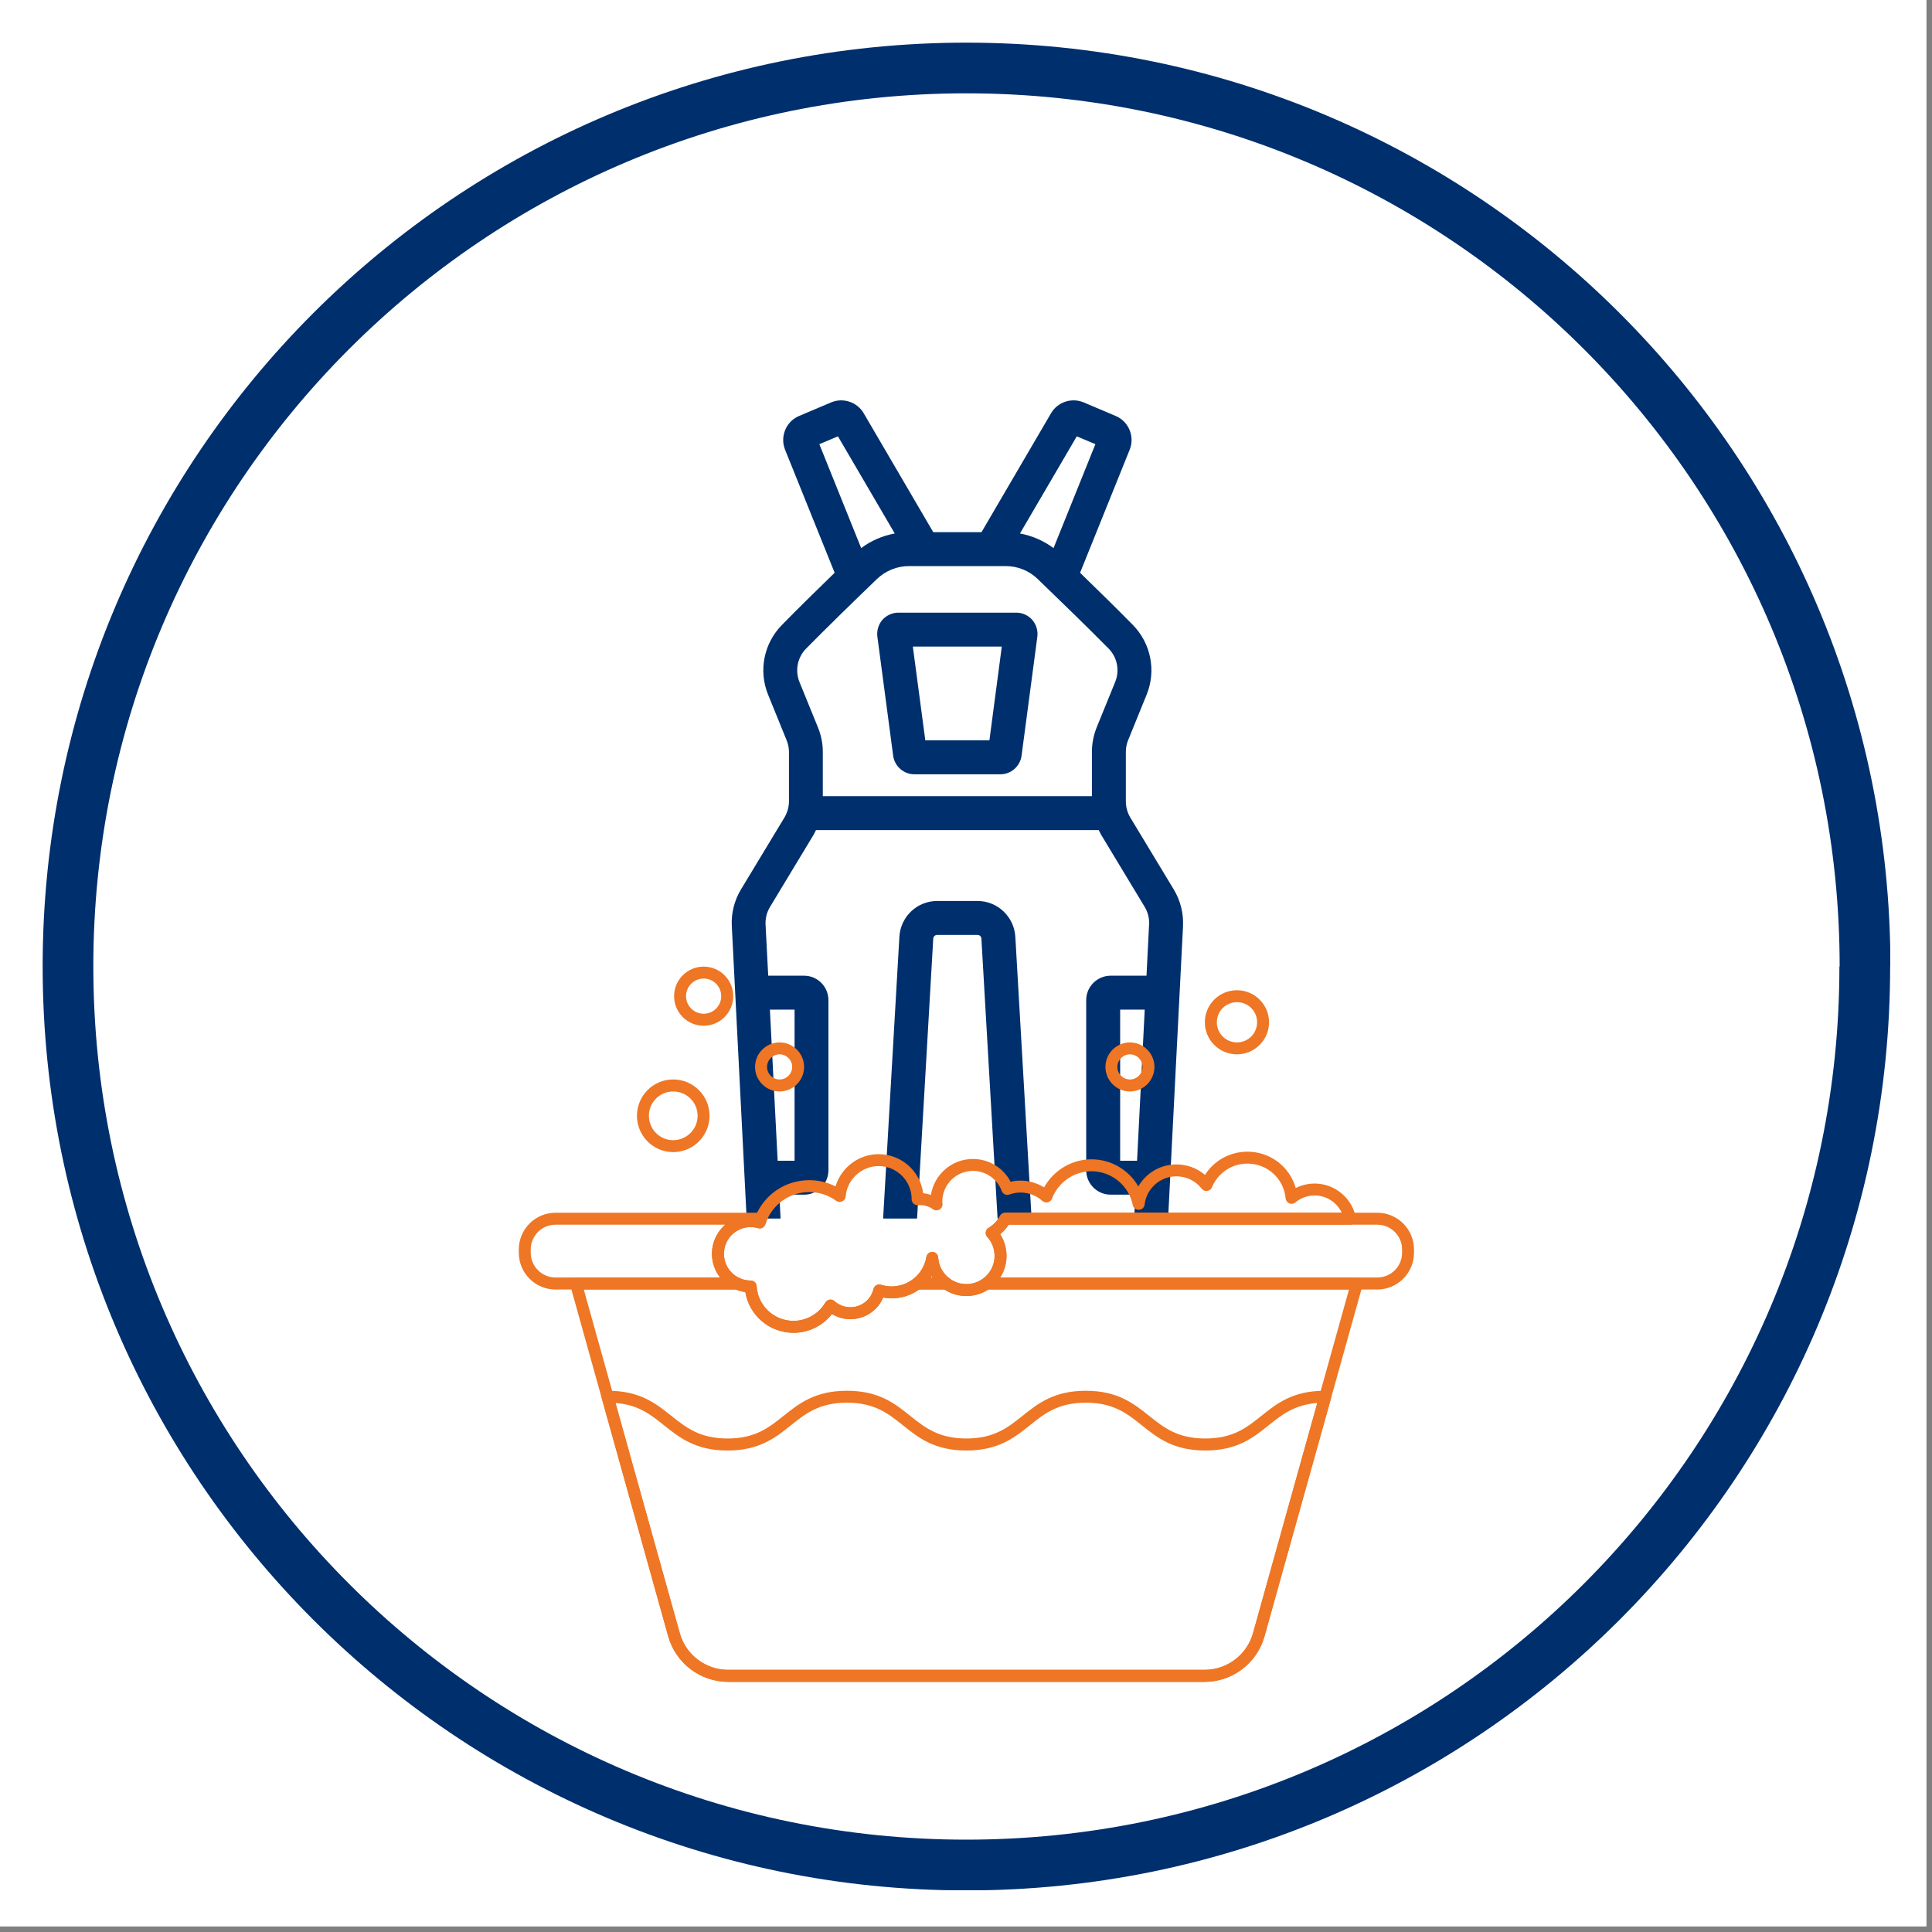 <?xml version="1.0" encoding="UTF-8"?>
<svg xmlns="http://www.w3.org/2000/svg" xmlns:xlink="http://www.w3.org/1999/xlink" width="113" zoomAndPan="magnify" viewBox="0 0 84.75 84.75" height="113" preserveAspectRatio="xMidYMid meet" version="1.0">
  <rect x="0" y="0" width="84.75" height="84.75" fill="#808080" stroke="none"/>
  <defs>
    <clipPath id="60093cbf3b">
      <path d="M 0 0 L 84.5 0 L 84.5 84.5 L 0 84.5 Z M 0 0 " clip-rule="nonzero"></path>
    </clipPath>
    <clipPath id="b206f4ec5e">
      <path d="M 1.871 1.871 L 83 1.871 L 83 83 L 1.871 83 Z M 1.871 1.871 " clip-rule="nonzero"></path>
    </clipPath>
    <clipPath id="5d8517a592">
      <path d="M 80.699 42.391 C 80.699 21.246 63.547 4.094 42.391 4.094 L 42.391 2.98 L 42.391 4.094 C 21.246 4.094 4.094 21.246 4.094 42.391 L 2.98 42.391 L 4.094 42.391 C 4.094 63.547 21.246 80.699 42.391 80.699 L 42.391 81.812 L 42.391 80.699 C 63.547 80.699 80.688 63.547 80.688 42.402 L 81.801 42.402 L 80.688 42.402 M 82.914 42.402 C 82.914 64.781 64.77 82.926 42.391 82.926 C 20.012 82.926 1.871 64.77 1.871 42.391 C 1.871 20.012 20.012 1.871 42.391 1.871 C 64.77 1.871 82.926 20.012 82.926 42.391 Z M 82.914 42.402 " clip-rule="nonzero"></path>
    </clipPath>
    <clipPath id="114ba7db92">
      <path d="M 32.098 17.562 L 51.895 17.562 L 51.895 53.453 L 32.098 53.453 Z M 32.098 17.562 " clip-rule="nonzero"></path>
    </clipPath>
    <clipPath id="7ef89f710b">
      <path d="M 25 56 L 60 56 L 60 73.801 L 25 73.801 Z M 25 56 " clip-rule="nonzero"></path>
    </clipPath>
    <clipPath id="473129ebd4">
      <path d="M 43 53 L 62.391 53 L 62.391 57 L 43 57 Z M 43 53 " clip-rule="nonzero"></path>
    </clipPath>
    <clipPath id="333fa971a4">
      <path d="M 22.758 53 L 34 53 L 34 57 L 22.758 57 Z M 22.758 53 " clip-rule="nonzero"></path>
    </clipPath>
    <clipPath id="78bdec5ecc">
      <path d="M 29 42.395 L 33 42.395 L 33 45 L 29 45 Z M 29 42.395 " clip-rule="nonzero"></path>
    </clipPath>
    <clipPath id="272491dc57">
      <path d="M 26 61 L 59 61 L 59 73.801 L 26 73.801 Z M 26 61 " clip-rule="nonzero"></path>
    </clipPath>
  </defs>
  <g clip-path="url(#60093cbf3b)">
    <path fill="#ffffff" d="M 0 0 L 84.5 0 L 84.5 84.5 L 0 84.5 Z M 0 0 " fill-opacity="1" fill-rule="nonzero"></path>
    <path fill="#ffffff" d="M 0 0 L 84.5 0 L 84.5 84.5 L 0 84.5 Z M 0 0 " fill-opacity="1" fill-rule="nonzero"></path>
  </g>
  <g clip-path="url(#b206f4ec5e)">
    <g clip-path="url(#5d8517a592)">
      <path fill="#002f6d" d="M 1.871 1.871 L 82.918 1.871 L 82.918 82.918 L 1.871 82.918 Z M 1.871 1.871 " fill-opacity="1" fill-rule="nonzero"></path>
    </g>
  </g>
  <g clip-path="url(#114ba7db92)">
    <path fill="#002f6d" d="M 50.293 42.801 L 48.719 42.801 C 48.129 42.801 47.648 43.281 47.648 43.871 L 47.648 51.336 C 47.648 51.926 48.129 52.406 48.719 52.406 L 49.805 52.406 L 49.422 59.906 L 45.625 59.906 L 44.539 41.09 C 44.484 40.211 43.758 39.523 42.879 39.523 L 41.109 39.523 C 40.23 39.523 39.504 40.211 39.453 41.09 L 38.367 59.906 L 34.57 59.906 L 34.188 52.406 L 35.273 52.406 C 35.863 52.406 36.34 51.926 36.34 51.336 L 36.34 43.871 C 36.34 43.281 35.863 42.801 35.273 42.801 L 33.699 42.801 L 33.582 40.555 C 33.57 40.281 33.637 40.016 33.777 39.785 L 35.688 36.621 C 35.727 36.555 35.758 36.484 35.793 36.414 L 48.199 36.414 C 48.234 36.484 48.266 36.555 48.305 36.621 L 50.215 39.785 C 50.352 40.016 50.422 40.281 50.406 40.555 Z M 49.879 50.918 L 49.137 50.918 L 49.137 44.289 L 50.215 44.289 Z M 33.773 44.289 L 34.855 44.289 L 34.855 50.918 L 34.113 50.918 Z M 35.359 28.453 C 36.219 27.578 37.523 26.309 38.465 25.402 C 38.848 25.035 39.348 24.832 39.879 24.832 L 44.113 24.832 C 44.645 24.832 45.145 25.035 45.523 25.402 C 46.465 26.309 47.77 27.578 48.633 28.453 C 49.012 28.84 49.125 29.414 48.918 29.918 L 48.105 31.914 C 47.969 32.258 47.898 32.617 47.898 32.988 L 47.898 34.926 L 36.094 34.926 L 36.094 32.988 C 36.094 32.621 36.023 32.258 35.883 31.914 L 35.07 29.918 C 34.867 29.414 34.98 28.84 35.359 28.453 Z M 35.941 19.484 L 36.758 19.141 L 39.25 23.402 C 38.715 23.5 38.215 23.715 37.777 24.043 Z M 47.234 19.141 L 48.051 19.484 L 46.215 24.043 C 45.777 23.719 45.277 23.5 44.742 23.402 Z M 51.488 39.016 L 49.578 35.855 C 49.453 35.641 49.387 35.398 49.387 35.152 L 49.387 32.988 C 49.387 32.809 49.418 32.637 49.484 32.477 L 50.297 30.477 C 50.727 29.426 50.488 28.223 49.695 27.414 C 49.055 26.762 48.176 25.898 47.379 25.125 L 49.555 19.727 C 49.789 19.152 49.512 18.484 48.938 18.246 L 47.539 17.652 C 47.008 17.43 46.391 17.633 46.102 18.133 L 43.055 23.344 L 40.938 23.344 L 37.891 18.133 C 37.602 17.633 36.984 17.43 36.457 17.652 L 35.055 18.246 C 34.48 18.484 34.207 19.152 34.438 19.727 L 36.613 25.125 C 35.816 25.898 34.938 26.762 34.301 27.414 C 33.504 28.223 33.266 29.426 33.695 30.477 L 34.508 32.477 C 34.574 32.637 34.609 32.812 34.609 32.988 L 34.609 35.152 C 34.609 35.398 34.539 35.641 34.414 35.855 L 32.504 39.016 C 32.211 39.504 32.07 40.062 32.102 40.629 L 33.156 61.391 L 39.77 61.391 L 40.938 41.176 C 40.941 41.082 41.02 41.012 41.109 41.012 L 42.879 41.012 C 42.973 41.012 43.047 41.082 43.051 41.176 L 44.219 61.391 L 50.836 61.391 L 51.895 40.629 C 51.922 40.062 51.781 39.504 51.488 39.016 " fill-opacity="1" fill-rule="nonzero"></path>
  </g>
  <path fill="#002f6d" d="M 43.945 28.363 L 43.402 32.477 L 40.59 32.477 L 40.043 28.363 Z M 39.18 33.152 C 39.242 33.613 39.641 33.965 40.105 33.965 L 43.887 33.965 C 44.352 33.965 44.75 33.613 44.812 33.152 L 45.504 27.934 C 45.539 27.668 45.457 27.395 45.281 27.191 C 45.105 26.992 44.848 26.875 44.582 26.875 L 39.41 26.875 C 39.141 26.875 38.887 26.992 38.707 27.191 C 38.531 27.395 38.453 27.668 38.488 27.934 L 39.18 33.152 " fill-opacity="1" fill-rule="nonzero"></path>
  <path fill="#ee7624" d="M 34.809 58.465 C 33.75 58.465 32.863 57.699 32.695 56.68 C 31.867 56.566 31.23 55.855 31.23 55 C 31.23 54.066 31.992 53.305 32.926 53.305 C 33.004 53.305 33.082 53.312 33.156 53.32 C 33.551 52.383 34.465 51.77 35.5 51.77 C 35.906 51.77 36.297 51.863 36.652 52.043 C 36.895 51.223 37.66 50.629 38.543 50.629 C 39.543 50.629 40.371 51.379 40.496 52.344 C 40.613 52.355 40.727 52.379 40.836 52.418 C 40.977 51.523 41.75 50.84 42.68 50.84 C 43.379 50.84 44.016 51.23 44.332 51.84 C 44.477 51.805 44.621 51.789 44.766 51.789 C 45.133 51.789 45.492 51.895 45.801 52.086 C 46.215 51.34 47.012 50.855 47.879 50.855 C 48.742 50.855 49.52 51.324 49.934 52.043 C 50.27 51.461 50.898 51.078 51.605 51.078 C 52.07 51.078 52.512 51.242 52.859 51.539 C 53.258 50.91 53.953 50.52 54.719 50.52 C 55.727 50.52 56.574 51.184 56.84 52.113 C 57.098 51.988 57.379 51.918 57.668 51.918 C 58.547 51.918 59.309 52.547 59.477 53.41 C 59.488 53.488 59.469 53.566 59.418 53.629 C 59.371 53.688 59.297 53.723 59.219 53.723 L 44.246 53.723 C 44.145 53.879 44.02 54.02 43.875 54.141 C 44.055 54.422 44.152 54.754 44.152 55.094 C 44.152 56.062 43.363 56.852 42.391 56.852 C 41.746 56.852 41.176 56.504 40.871 55.98 C 40.504 56.57 39.848 56.953 39.113 56.953 C 38.988 56.953 38.863 56.941 38.742 56.918 C 38.5 57.488 37.941 57.867 37.305 57.867 C 37.016 57.867 36.738 57.789 36.496 57.641 C 36.094 58.156 35.469 58.465 34.809 58.465 Z M 32.93 56.172 C 33.07 56.172 33.184 56.277 33.191 56.418 C 33.242 57.273 33.949 57.941 34.809 57.941 C 35.379 57.941 35.918 57.633 36.207 57.137 C 36.246 57.07 36.312 57.023 36.391 57.012 C 36.469 57 36.547 57.023 36.605 57.074 C 36.797 57.25 37.047 57.344 37.305 57.344 C 37.785 57.344 38.203 57.016 38.316 56.547 C 38.332 56.477 38.379 56.414 38.441 56.379 C 38.504 56.344 38.578 56.336 38.648 56.359 C 38.797 56.406 38.953 56.43 39.113 56.43 C 39.871 56.43 40.512 55.887 40.637 55.137 C 40.66 55.004 40.777 54.91 40.91 54.918 C 41.043 54.926 41.148 55.031 41.156 55.164 C 41.195 55.816 41.738 56.328 42.391 56.328 C 43.074 56.328 43.629 55.773 43.629 55.094 C 43.629 54.785 43.516 54.488 43.309 54.262 C 43.254 54.203 43.23 54.125 43.242 54.047 C 43.254 53.969 43.301 53.898 43.367 53.859 C 43.578 53.734 43.75 53.555 43.867 53.336 C 43.91 53.254 44 53.199 44.098 53.199 L 58.859 53.199 C 58.645 52.746 58.188 52.441 57.668 52.441 C 57.359 52.441 57.059 52.551 56.824 52.746 C 56.75 52.809 56.648 52.824 56.559 52.789 C 56.469 52.75 56.406 52.668 56.395 52.57 C 56.316 51.699 55.594 51.043 54.719 51.043 C 54.035 51.043 53.426 51.453 53.164 52.082 C 53.129 52.168 53.051 52.23 52.957 52.242 C 52.863 52.254 52.773 52.219 52.715 52.145 C 52.445 51.797 52.043 51.602 51.605 51.602 C 50.895 51.602 50.293 52.133 50.211 52.84 C 50.195 52.969 50.09 53.066 49.961 53.07 C 49.832 53.078 49.719 52.988 49.691 52.863 C 49.52 52.004 48.758 51.379 47.879 51.379 C 47.113 51.379 46.418 51.863 46.148 52.578 C 46.117 52.66 46.051 52.719 45.965 52.742 C 45.883 52.762 45.793 52.738 45.73 52.684 C 45.465 52.445 45.121 52.312 44.766 52.312 C 44.598 52.312 44.434 52.344 44.277 52.398 C 44.141 52.449 43.992 52.379 43.941 52.242 C 43.75 51.719 43.242 51.363 42.68 51.363 C 41.941 51.363 41.336 51.965 41.336 52.707 C 41.336 52.738 41.34 52.773 41.344 52.812 C 41.352 52.914 41.297 53.012 41.211 53.059 C 41.121 53.109 41.012 53.105 40.93 53.047 C 40.762 52.926 40.562 52.863 40.359 52.863 C 40.332 52.863 40.305 52.863 40.273 52.867 C 40.199 52.871 40.129 52.848 40.074 52.797 C 40.02 52.75 39.988 52.68 39.988 52.605 C 39.988 52.602 39.988 52.602 39.992 52.598 C 39.988 51.801 39.34 51.152 38.543 51.152 C 37.793 51.152 37.156 51.738 37.098 52.484 C 37.09 52.578 37.035 52.66 36.945 52.699 C 36.859 52.742 36.762 52.73 36.684 52.676 C 36.336 52.426 35.93 52.293 35.5 52.293 C 34.617 52.293 33.844 52.859 33.574 53.703 C 33.531 53.84 33.391 53.914 33.254 53.875 C 33.148 53.844 33.035 53.828 32.926 53.828 C 32.281 53.828 31.758 54.355 31.758 55 C 31.758 55.645 32.281 56.168 32.922 56.172 C 32.926 56.172 32.93 56.172 32.93 56.172 Z M 32.93 56.172 " fill-opacity="1" fill-rule="nonzero"></path>
  <g clip-path="url(#7ef89f710b)">
    <path fill="#ee7624" d="M 52.844 73.777 L 31.938 73.777 C 30.723 73.777 29.641 72.957 29.312 71.781 L 25.012 56.375 C 24.988 56.293 25.004 56.211 25.055 56.145 C 25.102 56.078 25.18 56.039 25.262 56.039 L 32.328 56.039 C 32.367 56.039 32.406 56.051 32.438 56.066 C 32.594 56.137 32.754 56.172 32.922 56.172 C 32.926 56.172 32.93 56.172 32.93 56.172 C 33.07 56.172 33.184 56.277 33.191 56.418 C 33.242 57.273 33.949 57.941 34.809 57.941 C 35.379 57.941 35.918 57.633 36.207 57.137 C 36.246 57.07 36.312 57.023 36.391 57.012 C 36.469 57 36.551 57.023 36.605 57.074 C 36.797 57.25 37.047 57.344 37.305 57.344 C 37.785 57.344 38.203 57.016 38.316 56.547 C 38.332 56.477 38.379 56.414 38.441 56.379 C 38.504 56.344 38.578 56.336 38.648 56.359 C 38.797 56.406 38.953 56.43 39.113 56.43 C 39.461 56.43 39.793 56.312 40.066 56.098 C 40.113 56.062 40.172 56.039 40.23 56.039 L 41.508 56.039 C 41.562 56.039 41.617 56.059 41.664 56.09 C 41.875 56.246 42.129 56.328 42.391 56.328 C 42.656 56.328 42.91 56.246 43.121 56.09 C 43.168 56.059 43.219 56.039 43.277 56.039 L 59.52 56.039 C 59.602 56.039 59.68 56.078 59.73 56.145 C 59.781 56.211 59.797 56.293 59.773 56.375 L 55.469 71.781 C 55.141 72.957 54.062 73.777 52.844 73.777 Z M 25.609 56.566 L 29.82 71.641 C 30.082 72.59 30.957 73.25 31.938 73.25 L 52.844 73.25 C 53.828 73.25 54.699 72.59 54.965 71.641 L 59.176 56.566 L 43.359 56.566 C 43.07 56.754 42.738 56.852 42.391 56.852 C 42.047 56.852 41.715 56.754 41.426 56.566 L 40.316 56.566 C 39.965 56.82 39.551 56.953 39.113 56.953 C 38.988 56.953 38.863 56.941 38.742 56.918 C 38.5 57.488 37.941 57.867 37.305 57.867 C 37.016 57.867 36.738 57.789 36.496 57.641 C 36.094 58.156 35.469 58.465 34.809 58.465 C 33.75 58.465 32.863 57.699 32.695 56.68 C 32.551 56.66 32.41 56.621 32.273 56.566 L 25.605 56.566 Z M 25.609 56.566 " fill-opacity="1" fill-rule="nonzero"></path>
  </g>
  <path fill="#ee7624" d="M 41.508 56.566 L 40.23 56.566 C 40.117 56.566 40.02 56.492 39.984 56.387 C 39.945 56.281 39.98 56.168 40.066 56.098 C 40.371 55.859 40.574 55.516 40.637 55.137 C 40.66 55.008 40.777 54.91 40.91 54.918 C 41.043 54.926 41.148 55.031 41.156 55.164 C 41.18 55.535 41.363 55.871 41.664 56.09 C 41.754 56.16 41.793 56.277 41.758 56.383 C 41.723 56.492 41.621 56.566 41.508 56.566 Z M 40.828 56.039 L 40.906 56.039 C 40.895 56.02 40.883 56 40.867 55.977 C 40.855 56 40.84 56.02 40.828 56.039 Z M 40.828 56.039 " fill-opacity="1" fill-rule="nonzero"></path>
  <g clip-path="url(#473129ebd4)">
    <path fill="#ee7624" d="M 60.418 56.566 L 43.277 56.566 C 43.164 56.566 43.062 56.492 43.027 56.383 C 42.992 56.277 43.031 56.156 43.121 56.09 C 43.438 55.859 43.629 55.484 43.629 55.094 C 43.629 54.785 43.516 54.488 43.309 54.262 C 43.254 54.203 43.23 54.125 43.242 54.047 C 43.254 53.969 43.301 53.898 43.367 53.859 C 43.578 53.734 43.75 53.555 43.867 53.336 C 43.91 53.254 44 53.199 44.098 53.199 L 60.418 53.199 C 61.305 53.199 62.027 53.922 62.027 54.809 L 62.027 54.953 C 62.027 55.844 61.305 56.566 60.418 56.566 Z M 43.875 56.039 L 60.418 56.039 C 61.016 56.039 61.504 55.555 61.504 54.953 L 61.504 54.809 C 61.504 54.211 61.016 53.723 60.418 53.723 L 44.246 53.723 C 44.145 53.879 44.02 54.02 43.875 54.141 C 44.055 54.422 44.152 54.754 44.152 55.094 C 44.152 55.434 44.055 55.762 43.875 56.039 Z M 43.875 56.039 " fill-opacity="1" fill-rule="nonzero"></path>
  </g>
  <g clip-path="url(#333fa971a4)">
    <path fill="#ee7624" d="M 32.328 56.566 L 24.367 56.566 C 23.48 56.566 22.758 55.844 22.758 54.953 L 22.758 54.809 C 22.758 53.922 23.48 53.199 24.367 53.199 L 33.383 53.199 C 33.473 53.199 33.555 53.242 33.602 53.312 C 33.652 53.387 33.66 53.477 33.629 53.559 C 33.609 53.605 33.59 53.656 33.574 53.703 C 33.531 53.84 33.391 53.918 33.254 53.875 C 33.145 53.844 33.035 53.828 32.926 53.828 C 32.281 53.828 31.754 54.355 31.754 55 C 31.754 55.457 32.023 55.875 32.438 56.066 C 32.551 56.117 32.613 56.238 32.586 56.359 C 32.559 56.48 32.453 56.566 32.328 56.566 Z M 24.367 53.723 C 23.77 53.723 23.281 54.211 23.281 54.809 L 23.281 54.953 C 23.281 55.555 23.77 56.039 24.367 56.039 L 31.59 56.039 C 31.363 55.75 31.23 55.383 31.23 55 C 31.23 54.492 31.457 54.035 31.812 53.723 Z M 24.367 53.723 " fill-opacity="1" fill-rule="nonzero"></path>
  </g>
  <path fill="#ee7624" d="M 29.531 50.539 C 28.652 50.539 27.941 49.824 27.941 48.945 C 27.941 48.066 28.652 47.352 29.531 47.352 C 30.41 47.352 31.125 48.066 31.125 48.945 C 31.125 49.824 30.41 50.539 29.531 50.539 Z M 29.531 47.879 C 28.941 47.879 28.465 48.355 28.465 48.945 C 28.465 49.535 28.941 50.016 29.531 50.016 C 30.121 50.016 30.602 49.535 30.602 48.945 C 30.602 48.355 30.121 47.879 29.531 47.879 Z M 29.531 47.879 " fill-opacity="1" fill-rule="nonzero"></path>
  <path fill="#ee7624" d="M 34.199 47.879 C 33.605 47.879 33.121 47.395 33.121 46.801 C 33.121 46.211 33.605 45.727 34.199 45.727 C 34.789 45.727 35.273 46.211 35.273 46.801 C 35.273 47.395 34.789 47.879 34.199 47.879 Z M 34.199 46.25 C 33.895 46.25 33.648 46.5 33.648 46.801 C 33.648 47.105 33.895 47.352 34.199 47.352 C 34.5 47.352 34.75 47.105 34.75 46.801 C 34.75 46.5 34.5 46.25 34.199 46.25 Z M 34.199 46.25 " fill-opacity="1" fill-rule="nonzero"></path>
  <g clip-path="url(#78bdec5ecc)">
    <path fill="#ee7624" d="M 30.867 44.996 C 30.152 44.996 29.57 44.414 29.57 43.699 C 29.57 42.984 30.152 42.402 30.867 42.402 C 31.582 42.402 32.164 42.984 32.164 43.699 C 32.164 44.414 31.582 44.996 30.867 44.996 Z M 30.867 42.926 C 30.441 42.926 30.094 43.27 30.094 43.699 C 30.094 44.125 30.441 44.469 30.867 44.469 C 31.293 44.469 31.637 44.125 31.637 43.699 C 31.637 43.27 31.293 42.926 30.867 42.926 Z M 30.867 42.926 " fill-opacity="1" fill-rule="nonzero"></path>
  </g>
  <path fill="#ee7624" d="M 49.566 47.879 C 48.973 47.879 48.492 47.395 48.492 46.801 C 48.492 46.211 48.973 45.727 49.566 45.727 C 50.16 45.727 50.641 46.211 50.641 46.801 C 50.641 47.395 50.16 47.879 49.566 47.879 Z M 49.566 46.25 C 49.262 46.25 49.016 46.5 49.016 46.801 C 49.016 47.105 49.262 47.352 49.566 47.352 C 49.871 47.352 50.117 47.105 50.117 46.801 C 50.117 46.5 49.871 46.25 49.566 46.25 Z M 49.566 46.25 " fill-opacity="1" fill-rule="nonzero"></path>
  <path fill="#ee7624" d="M 54.262 46.25 C 53.484 46.25 52.852 45.621 52.852 44.844 C 52.852 44.066 53.484 43.438 54.262 43.438 C 55.035 43.438 55.668 44.066 55.668 44.844 C 55.668 45.621 55.035 46.25 54.262 46.25 Z M 54.262 43.961 C 53.773 43.961 53.379 44.355 53.379 44.844 C 53.379 45.332 53.773 45.727 54.262 45.727 C 54.75 45.727 55.145 45.332 55.145 44.844 C 55.145 44.355 54.75 43.961 54.262 43.961 Z M 54.262 43.961 " fill-opacity="1" fill-rule="nonzero"></path>
  <g clip-path="url(#272491dc57)">
    <path fill="#ee7624" d="M 52.844 73.777 L 31.938 73.777 C 30.723 73.777 29.641 72.957 29.312 71.781 L 26.398 61.34 C 26.375 61.262 26.391 61.176 26.441 61.113 C 26.488 61.047 26.566 61.008 26.648 61.008 L 26.672 61.008 C 28.074 61.008 28.777 61.57 29.457 62.113 C 30.094 62.621 30.695 63.102 31.914 63.102 C 33.129 63.102 33.73 62.621 34.367 62.113 C 35.047 61.57 35.75 61.008 37.152 61.008 C 38.555 61.008 39.258 61.57 39.934 62.113 C 40.57 62.621 41.172 63.102 42.391 63.102 C 43.609 63.102 44.211 62.621 44.848 62.113 C 45.527 61.57 46.23 61.008 47.633 61.008 C 49.031 61.008 49.734 61.57 50.414 62.113 C 51.051 62.621 51.652 63.102 52.871 63.102 C 54.09 63.102 54.691 62.621 55.328 62.113 C 56.004 61.57 56.707 61.008 58.109 61.008 L 58.137 61.008 C 58.219 61.008 58.293 61.047 58.344 61.113 C 58.391 61.176 58.41 61.262 58.387 61.34 L 55.469 71.781 C 55.141 72.957 54.062 73.777 52.844 73.777 Z M 27 61.543 L 29.82 71.641 C 30.082 72.59 30.957 73.25 31.938 73.25 L 52.844 73.25 C 53.828 73.25 54.699 72.59 54.965 71.641 L 57.785 61.543 C 56.781 61.621 56.23 62.059 55.652 62.523 C 54.973 63.066 54.273 63.629 52.871 63.629 C 51.469 63.629 50.766 63.066 50.086 62.523 C 49.449 62.012 48.848 61.531 47.629 61.531 C 46.414 61.531 45.812 62.012 45.176 62.523 C 44.496 63.066 43.793 63.629 42.391 63.629 C 40.988 63.629 40.285 63.066 39.609 62.523 C 38.973 62.012 38.371 61.531 37.152 61.531 C 35.934 61.531 35.332 62.012 34.695 62.523 C 34.016 63.066 33.312 63.629 31.91 63.629 C 30.512 63.629 29.809 63.066 29.129 62.523 C 28.551 62.059 28.004 61.621 27 61.543 Z M 27 61.543 " fill-opacity="1" fill-rule="nonzero"></path>
  </g>
</svg>
